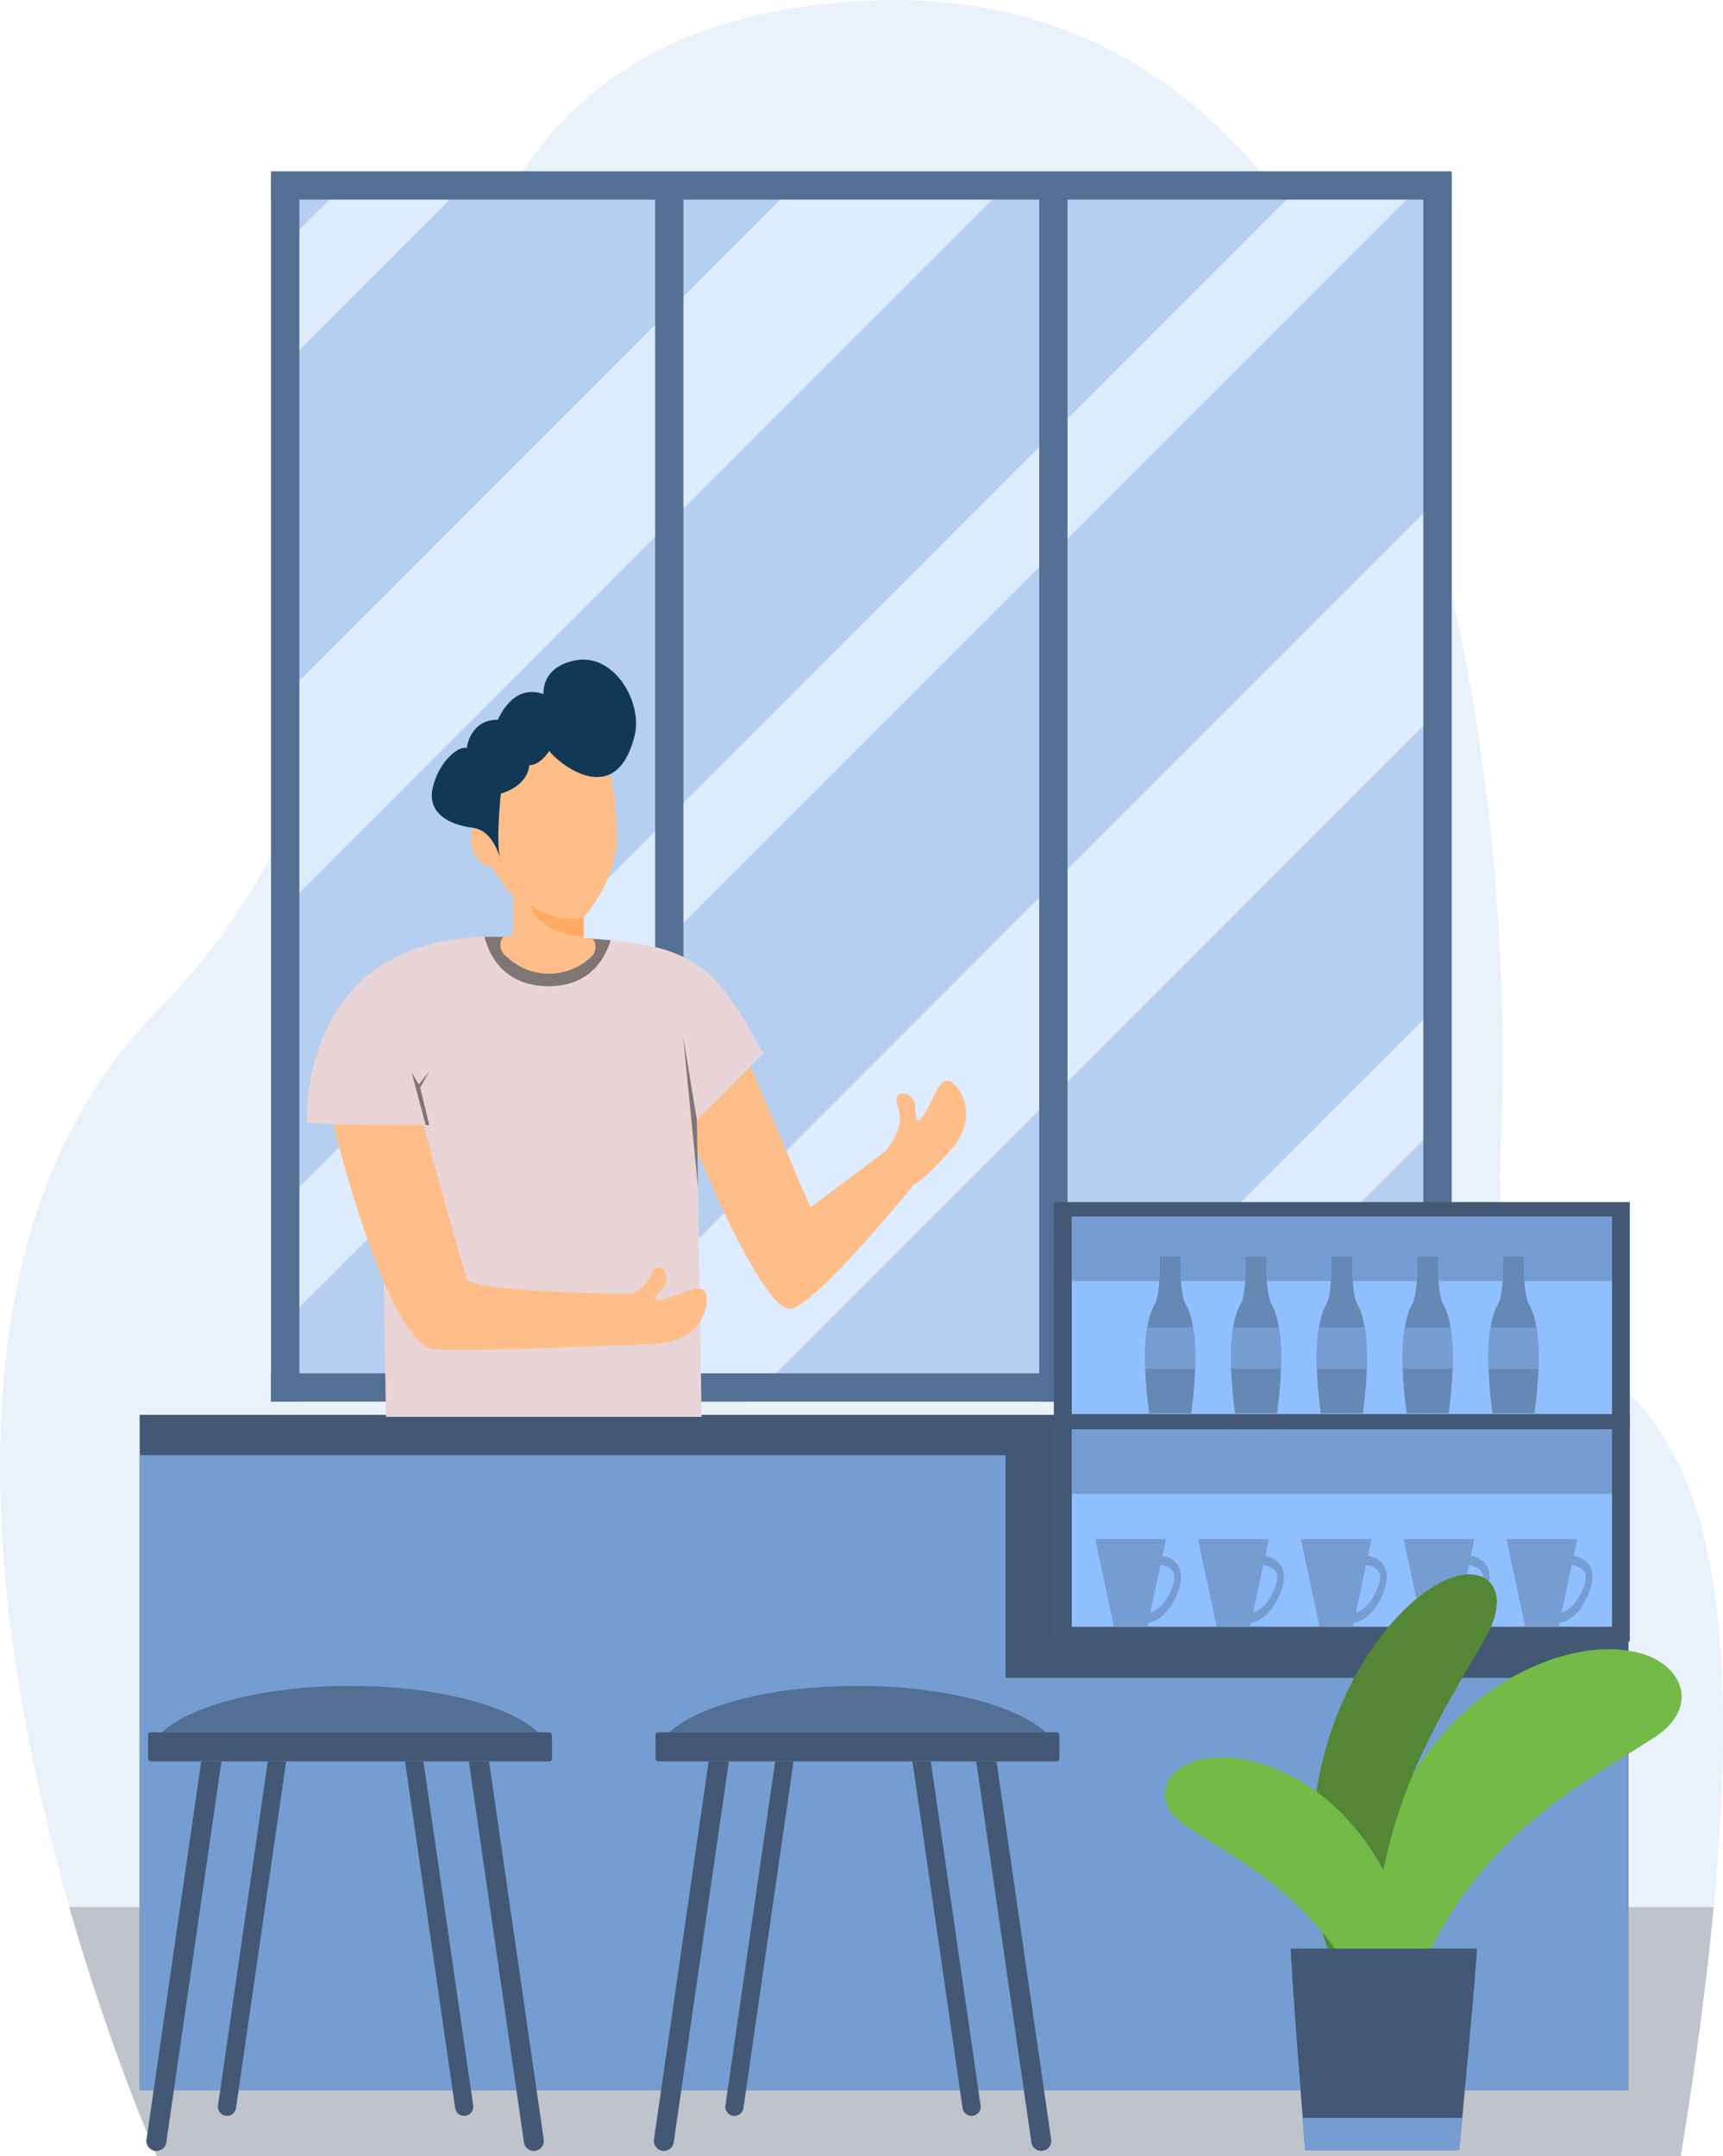 <svg id="OBJECT" xmlns="http://www.w3.org/2000/svg" viewBox="0 0 1781.07 2228"><defs><style>.cls-1{fill:#e9f1fa;}.cls-2{fill:#bec3cc;}.cls-3{fill:#b6cff0;}.cls-4{fill:#deecff;}.cls-5{fill:#546f94;}.cls-6{fill:#435875;}.cls-7{fill:#769dd1;}.cls-8{fill:#90bfff;}.cls-9{fill:#6688b5;}.cls-10{fill:#73ba49;}.cls-11{fill:#538735;}.cls-12{fill:#ffbe89;}.cls-13{fill:#e9d5d7;}.cls-14{fill:#807575;}.cls-15{fill:#ffa963;}.cls-16{fill:#113857;}</style></defs><path class="cls-1" d="M1913.73,2416.57c-7,74.57-18.1,159.79-34,257.43H304.64s-47.21-105.36-90.71-257.43c-77.49-270.89-143.2-690,90.71-925.82,365.22-368.17,140.76-1015.22,733.72-1044s673.3,830,655,1189.94C1676.84,1962.45,1980.72,1704.4,1913.73,2416.57Z" transform="translate(-142.32 -446)"/><path class="cls-2" d="M213.93,2416.57h1699.8c-7,74.57-18.1,159.79-34,257.43H304.64S257.43,2568.64,213.93,2416.57Z" transform="translate(-142.32 -446)"/><rect class="cls-3" x="280.21" y="179.59" width="1220.65" height="1268.64"/><polygon class="cls-4" points="492.79 178.31 289.16 381.94 289.16 257.88 366.17 180.88 368.75 178.31 492.79 178.31"/><polygon class="cls-4" points="1053.7 178.31 289.16 942.84 289.16 723.83 834.69 178.31 1053.7 178.31"/><polygon class="cls-4" points="1481.84 178.31 289.16 1370.98 289.16 1246.93 1355.21 180.88 1357.79 178.31 1481.84 178.31"/><polygon class="cls-4" points="1491.91 510.14 1491.91 729.14 771.52 1449.53 552.52 1449.53 1491.91 510.14"/><polygon class="cls-4" points="1491.91 1033.23 1491.91 1157.27 1199.65 1449.53 1075.62 1449.53 1491.91 1033.23"/><rect class="cls-5" x="280.21" y="177.02" width="1220.31" height="29.24"/><rect class="cls-5" x="280.21" y="1419" width="1220.31" height="29.24"/><rect class="cls-5" x="-197.17" y="1245.3" width="1268.64" height="29.24" transform="translate(-965.09 1251.07) rotate(-90)"/><rect class="cls-5" x="199.85" y="1245.3" width="1268.64" height="29.24" transform="translate(-568.07 1648.09) rotate(-90)"/><rect class="cls-5" x="596.88" y="1245.3" width="1268.64" height="29.24" transform="translate(-171.04 2045.12) rotate(-90)"/><rect class="cls-5" x="993.9" y="1245.3" width="1268.64" height="29.24" transform="translate(225.98 2442.14) rotate(-90)"/><polygon class="cls-6" points="1683.39 1692.14 1683.39 2159.65 144.39 2159.65 144.39 1461.92 1089.39 1461.92 1089.39 1692.14 1683.39 1692.14"/><polygon class="cls-7" points="1683.39 1733.78 1683.39 2159.65 144.39 2159.65 144.39 1503.56 1039.39 1503.56 1039.39 1733.78 1683.39 1733.78"/><rect class="cls-6" x="1089.39" y="1461.92" width="595.34" height="234.07"/><rect class="cls-8" x="1107.83" y="1477.01" width="558.48" height="203.89"/><rect class="cls-7" x="1107.83" y="1477.01" width="558.48" height="66.6"/><path class="cls-7" d="M1361.41,2066.19c-3.33-8-10.72-11.35-17.48-12.73l3.65-17.11h-73.14l19.33,90.54h34.48l.86-4c9.11-1.69,21.2-8.48,30.2-30.23C1363.65,2082.15,1364.36,2073.25,1361.41,2066.19Zm-7.89,21.33c-6.68,16.17-15.16,22.59-22.18,24.91l10.53-49.34c6,1,11.78,3.5,13.77,8.29C1357.16,2075,1356.45,2080.45,1353.52,2087.52Z" transform="translate(-142.32 -446)"/><path class="cls-7" d="M1467.69,2066.19c-3.33-8-10.72-11.35-17.48-12.73l3.65-17.11h-73.14l19.33,90.54h34.48l.86-4c9.11-1.69,21.21-8.48,30.2-30.23C1469.94,2082.15,1470.65,2073.25,1467.69,2066.19Zm-7.88,21.33c-6.69,16.17-15.17,22.59-22.19,24.91l10.54-49.34c6,1,11.77,3.5,13.77,8.29C1463.45,2075,1462.73,2080.45,1459.81,2087.52Z" transform="translate(-142.32 -446)"/><path class="cls-7" d="M1574,2066.19c-3.33-8-10.72-11.35-17.48-12.73l3.65-17.11H1487l19.33,90.54h34.48l.85-4c9.11-1.69,21.21-8.48,30.21-30.23C1576.22,2082.15,1576.93,2073.25,1574,2066.19Zm-7.89,21.33c-6.68,16.17-15.16,22.59-22.18,24.91l10.53-49.34c6,1,11.78,3.5,13.77,8.29C1569.73,2075,1569,2080.45,1566.09,2087.52Z" transform="translate(-142.32 -446)"/><path class="cls-7" d="M1680.26,2066.19c-3.33-8-10.72-11.35-17.48-12.73l3.65-17.11h-73.14l19.33,90.54h34.48l.86-4c9.11-1.69,21.21-8.48,30.2-30.23C1682.51,2082.15,1683.22,2073.25,1680.26,2066.19Zm-7.88,21.33c-6.69,16.17-15.17,22.59-22.19,24.91l10.54-49.34c6,1,11.77,3.5,13.77,8.29C1676,2075,1675.3,2080.45,1672.38,2087.52Z" transform="translate(-142.32 -446)"/><path class="cls-7" d="M1786.55,2066.19c-3.33-8-10.73-11.35-17.48-12.73l3.65-17.11h-73.14l19.33,90.54h34.48l.85-4c9.11-1.69,21.21-8.48,30.21-30.23C1788.79,2082.15,1789.5,2073.25,1786.55,2066.19Zm-7.89,21.33c-6.68,16.17-15.16,22.59-22.18,24.91l10.53-49.34c6,1,11.78,3.5,13.77,8.29C1782.3,2075,1781.59,2080.45,1778.66,2087.52Z" transform="translate(-142.32 -446)"/><rect class="cls-6" x="1089.39" y="1242.1" width="595.34" height="234.07"/><rect class="cls-8" x="1107.83" y="1257.19" width="558.48" height="203.89"/><rect class="cls-7" x="1107.83" y="1257.19" width="558.48" height="66.6"/><path class="cls-9" d="M1377.76,1860.35a460.14,460.14,0,0,1-4.1,46h-43.4a455.25,455.25,0,0,1-4.1-46c-.62-18.22.4-32.17,2.14-42.67,2-11.94,4.9-19.45,7.52-23.78,6.55-10.87,5.53-49.44,5.53-49.44h21.2s-1,38.57,5.56,49.44c2.61,4.33,5.53,11.86,7.51,23.78C1377.37,1828.2,1378.36,1842.13,1377.76,1860.35Z" transform="translate(-142.32 -446)"/><path class="cls-7" d="M1377.76,1860.35h-51.6c-.62-18.22.4-32.17,2.14-42.67h47.32C1377.37,1828.2,1378.36,1842.13,1377.76,1860.35Z" transform="translate(-142.32 -446)"/><path class="cls-9" d="M1466.47,1860.35a457.19,457.19,0,0,1-4.1,46H1419a449.5,449.5,0,0,1-4.1-46c-.62-18.22.39-32.17,2.14-42.67,2-11.94,4.9-19.45,7.51-23.78,6.55-10.87,5.54-49.44,5.54-49.44h21.2s-1,38.57,5.55,49.44c2.61,4.33,5.54,11.86,7.51,23.78C1466.08,1828.2,1467.08,1842.13,1466.47,1860.35Z" transform="translate(-142.32 -446)"/><path class="cls-7" d="M1466.47,1860.35h-51.59c-.62-18.22.39-32.17,2.14-42.67h47.31C1466.08,1828.2,1467.08,1842.13,1466.47,1860.35Z" transform="translate(-142.32 -446)"/><path class="cls-9" d="M1555.19,1860.35a460.14,460.14,0,0,1-4.1,46h-43.4a452.36,452.36,0,0,1-4.1-46c-.62-18.22.39-32.17,2.14-42.67,2-11.94,4.9-19.45,7.51-23.78,6.55-10.87,5.54-49.44,5.54-49.44H1540s-1,38.57,5.56,49.44c2.61,4.33,5.53,11.86,7.51,23.78C1554.8,1828.2,1555.79,1842.13,1555.19,1860.35Z" transform="translate(-142.32 -446)"/><path class="cls-7" d="M1555.19,1860.35h-51.6c-.62-18.22.39-32.17,2.14-42.67h47.32C1554.8,1828.2,1555.79,1842.13,1555.19,1860.35Z" transform="translate(-142.32 -446)"/><path class="cls-9" d="M1643.9,1860.35a460.14,460.14,0,0,1-4.1,46h-43.39a449.5,449.5,0,0,1-4.1-46c-.62-18.22.39-32.17,2.14-42.67,2-11.94,4.9-19.45,7.51-23.78,6.55-10.87,5.54-49.44,5.54-49.44h21.2s-1,38.57,5.55,49.44c2.61,4.33,5.54,11.86,7.51,23.78C1643.51,1828.2,1644.51,1842.13,1643.9,1860.35Z" transform="translate(-142.32 -446)"/><path class="cls-7" d="M1643.9,1860.35h-51.59c-.62-18.22.39-32.17,2.14-42.67h47.31C1643.51,1828.2,1644.51,1842.13,1643.9,1860.35Z" transform="translate(-142.32 -446)"/><path class="cls-9" d="M1732.62,1860.35a460.14,460.14,0,0,1-4.1,46h-43.4a449.5,449.5,0,0,1-4.1-46c-.62-18.22.39-32.17,2.14-42.67,2-11.94,4.9-19.45,7.51-23.78,6.55-10.87,5.54-49.44,5.54-49.44h21.2s-1,38.57,5.55,49.44c2.62,4.33,5.54,11.86,7.52,23.78C1732.22,1828.2,1733.22,1842.13,1732.62,1860.35Z" transform="translate(-142.32 -446)"/><path class="cls-7" d="M1732.62,1860.35H1681c-.62-18.22.39-32.17,2.14-42.67h47.32C1732.22,1828.2,1733.22,1842.13,1732.62,1860.35Z" transform="translate(-142.32 -446)"/><path class="cls-5" d="M699,2236.07a9,9,0,0,0-1,0H310.4a7.87,7.87,0,0,0-1,0c30.82-28.17,106.42-48.1,194.78-48.1S668.09,2207.9,699,2236.07Z" transform="translate(-142.32 -446)"/><rect class="cls-6" x="153.1" y="1790.02" width="417.5" height="29.96" rx="2.57"/><path class="cls-6" d="M304,2668.5h0a10.35,10.35,0,0,1-10.24-11.83L350.34,2266h20.9l-57,393.66A10.35,10.35,0,0,1,304,2668.5Z" transform="translate(-142.32 -446)"/><path class="cls-6" d="M377,2632.31h0a9.42,9.42,0,0,1-9.32-10.77L419.13,2266h19l-51.84,358.26A9.42,9.42,0,0,1,377,2632.31Z" transform="translate(-142.32 -446)"/><path class="cls-6" d="M694.15,2668.5h0a10.34,10.34,0,0,0,10.23-11.83L647.85,2266H626.94l57,393.66A10.33,10.33,0,0,0,694.15,2668.5Z" transform="translate(-142.32 -446)"/><path class="cls-6" d="M622.13,2632.31h0a9.41,9.41,0,0,0,9.31-10.77L580,2266H561l51.84,358.26A9.42,9.42,0,0,0,622.13,2632.31Z" transform="translate(-142.32 -446)"/><path class="cls-5" d="M1223.48,2236.07a9.21,9.21,0,0,0-1,0H834.92a7.71,7.71,0,0,0-1,0c30.81-28.17,106.41-48.1,194.77-48.1S1192.61,2207.9,1223.48,2236.07Z" transform="translate(-142.32 -446)"/><rect class="cls-6" x="677.61" y="1790.02" width="417.5" height="29.96" rx="2.57"/><path class="cls-6" d="M828.55,2668.5h0a10.34,10.34,0,0,1-10.23-11.83L874.85,2266h20.91l-57,393.66A10.34,10.34,0,0,1,828.55,2668.5Z" transform="translate(-142.32 -446)"/><path class="cls-6" d="M901.51,2632.31h0a9.42,9.42,0,0,1-9.32-10.77L943.64,2266h19l-51.84,358.26A9.42,9.42,0,0,1,901.51,2632.31Z" transform="translate(-142.32 -446)"/><path class="cls-6" d="M1218.66,2668.5h0a10.35,10.35,0,0,0,10.24-11.83L1172.36,2266h-20.9l57,393.66A10.35,10.35,0,0,0,1218.66,2668.5Z" transform="translate(-142.32 -446)"/><path class="cls-6" d="M1146.64,2632.31h0a9.42,9.42,0,0,0,9.32-10.77L1104.51,2266h-19l51.84,358.26A9.42,9.42,0,0,0,1146.64,2632.31Z" transform="translate(-142.32 -446)"/><path class="cls-10" d="M1825.77,2151.67c-21.3-3.28-47.57-1.81-79.52,9-31.58,10.92-68.85,31.21-103.57,67.37-34.47,35.8-66.41,87.47-81.5,152.71-15,64.43-13.1,142.43,23.13,212.26,1,.23.92-21.67,8.5-53.27,7.29-31.63,22.22-73,46.77-112.45,24.25-39.73,58.12-77.59,96.67-108.24,38.25-31.14,81.18-55.07,116.72-78.13,20.26-13.26,30.79-31.1,26.86-49.1C1876.12,2174.21,1858,2156.42,1825.77,2151.67Z" transform="translate(-142.32 -446)"/><path class="cls-11" d="M1635,2079.52c-16.56,7.82-35.55,21.85-56.26,46.12-20.42,24.14-42.58,58.53-58.69,104.31-16,45.36-26,102.11-20,161.41,5.87,58.59,27.71,119.74,72.74,157.55.78-.3-5-17.68-7.71-46.54-2.92-28.74-2.76-68.95,5-112.37,7.46-43.48,22.5-90.19,42.88-133.45,20-43.5,45.41-83.57,65.56-119.31,11.46-20.47,14.54-39.82,6.92-52.22C1678.06,2072.8,1660,2067.54,1635,2079.52Z" transform="translate(-142.32 -446)"/><path class="cls-10" d="M1389.36,2263.14c16.62-2.55,37.11-1.41,62,7.05,24.63,8.51,53.7,24.34,80.79,52.55,26.88,27.92,51.79,68.23,63.57,119.11,11.67,50.26,10.21,111.1-18,165.56-.77.18-.72-16.9-6.63-41.54a298.15,298.15,0,0,0-36.48-87.72c-18.92-31-45.33-60.52-75.4-84.43-29.84-24.29-63.32-42.95-91-60.93-15.8-10.35-24-24.27-21-38.31C1350.09,2280.72,1364.25,2266.85,1389.36,2263.14Z" transform="translate(-142.32 -446)"/><path class="cls-6" d="M1650.68,2667.64H1491.5s-16.11-203.9-14.75-208.17h192.07C1670.22,2463.88,1650.68,2667.64,1650.68,2667.64Z" transform="translate(-142.32 -446)"/><polygon class="cls-7" points="1346.29 2188.39 1349.18 2221.64 1508.36 2221.64 1511.84 2188.39 1346.29 2188.39"/><path class="cls-12" d="M918.28,1548.22l-64.87,64.24s77.36,195.81,108,185.59,126.23-128.88,126.23-128.88l-30.31-33.36L980,1693.71Z" transform="translate(-142.32 -446)"/><path class="cls-12" d="M1057.33,1635.81c13.35-17,19.16-31.49,12.54-48.29s18.45-14.45,18.58,2.2,2.92,18.49,11.47,4,14.3-36.19,25.38-29.87,29.36,37.72-.5,70.87-37.37,35.18-37.37,35.18Z" transform="translate(-142.32 -446)"/><path class="cls-13" d="M459.73,1605.92s-11-192,191.95-192,219.37,11,279.7,120.65l-68.55,68.56L867.56,1910h0l-326.27,0,0,0-4.73-298.6Z" transform="translate(-142.32 -446)"/><polygon class="cls-14" points="720.35 1156.99 706.15 1071.11 721.59 1227.35 720.35 1156.99"/><polygon class="cls-14" points="443.77 1162.4 434.3 1123.85 443.77 1106.95 432.95 1120.47 425.51 1108.3 440.05 1162.65 443.77 1162.4"/><path class="cls-14" d="M773.53,1417.49c-4.63,15.84-19.63,48.06-65,47.55-48.85-.55-62.06-37.18-65.3-51,2.79-.08,5.61-.12,8.49-.12C703,1414,742.35,1414.67,773.53,1417.49Z" transform="translate(-142.32 -446)"/><path class="cls-12" d="M486.91,1608.21s55.91,229.67,105.27,232.14,212.33-5.41,212.33-5.41l-1.35-52.07s-173.6-.77-178.52-15.56S580,1608.4,580,1608.4Z" transform="translate(-142.32 -446)"/><path class="cls-12" d="M773.42,1788.78c21.34-3.22,35.54-9.81,42.22-26.58s23.34,2.11,12,14.32-10.54,15.48,5.61,10.8,35.21-16.57,38.94-4.37-4.46,47.59-48.92,51.28-51.32,0-51.32,0Z" transform="translate(-142.32 -446)"/><path class="cls-12" d="M754.06,1434.12h0a63.4,63.4,0,0,1-86.26,2l-3.71-3.27c-5.29-4.68-6.53-16.07-.22-19.24h8s2.84-36.91,0-42.59c-8.51-8.51-19.87-28.38-19.87-28.38s-19.87-2.84-22.71-25.55,19.87-28.39,19.87-28.39,11.36-71,71-71,56.78,39.74,59.61,88-34.06,88-34.06,88v21.91l8.79.67C759.51,1420,758.51,1429.79,754.06,1434.12Z" transform="translate(-142.32 -446)"/><path class="cls-15" d="M745.68,1394v19.53c-48.9-2.46-54.77-32.38-54.77-32.38C718,1401.47,745.68,1394,745.68,1394Z" transform="translate(-142.32 -446)"/><path class="cls-16" d="M704.1,1163.25s-2.94-29.37,35.23-35.24,68,43.68,58.73,79.28c-19.92,76.52-79.28,26.43-88.09,14.69,0,0-8.81,14.68-20.56,14.68,0,0,0,20.55-29.36,29.36,0,0-5.87,52.86,0,70.47,0,0-5.87-32.3-29.36-35.23s-47-14.68-41.11-41.11S616,1216.1,624.81,1219c0,0,2.94-29.37,32.3-29.37C657.11,1189.67,671.79,1151.5,704.1,1163.25Z" transform="translate(-142.32 -446)"/></svg>